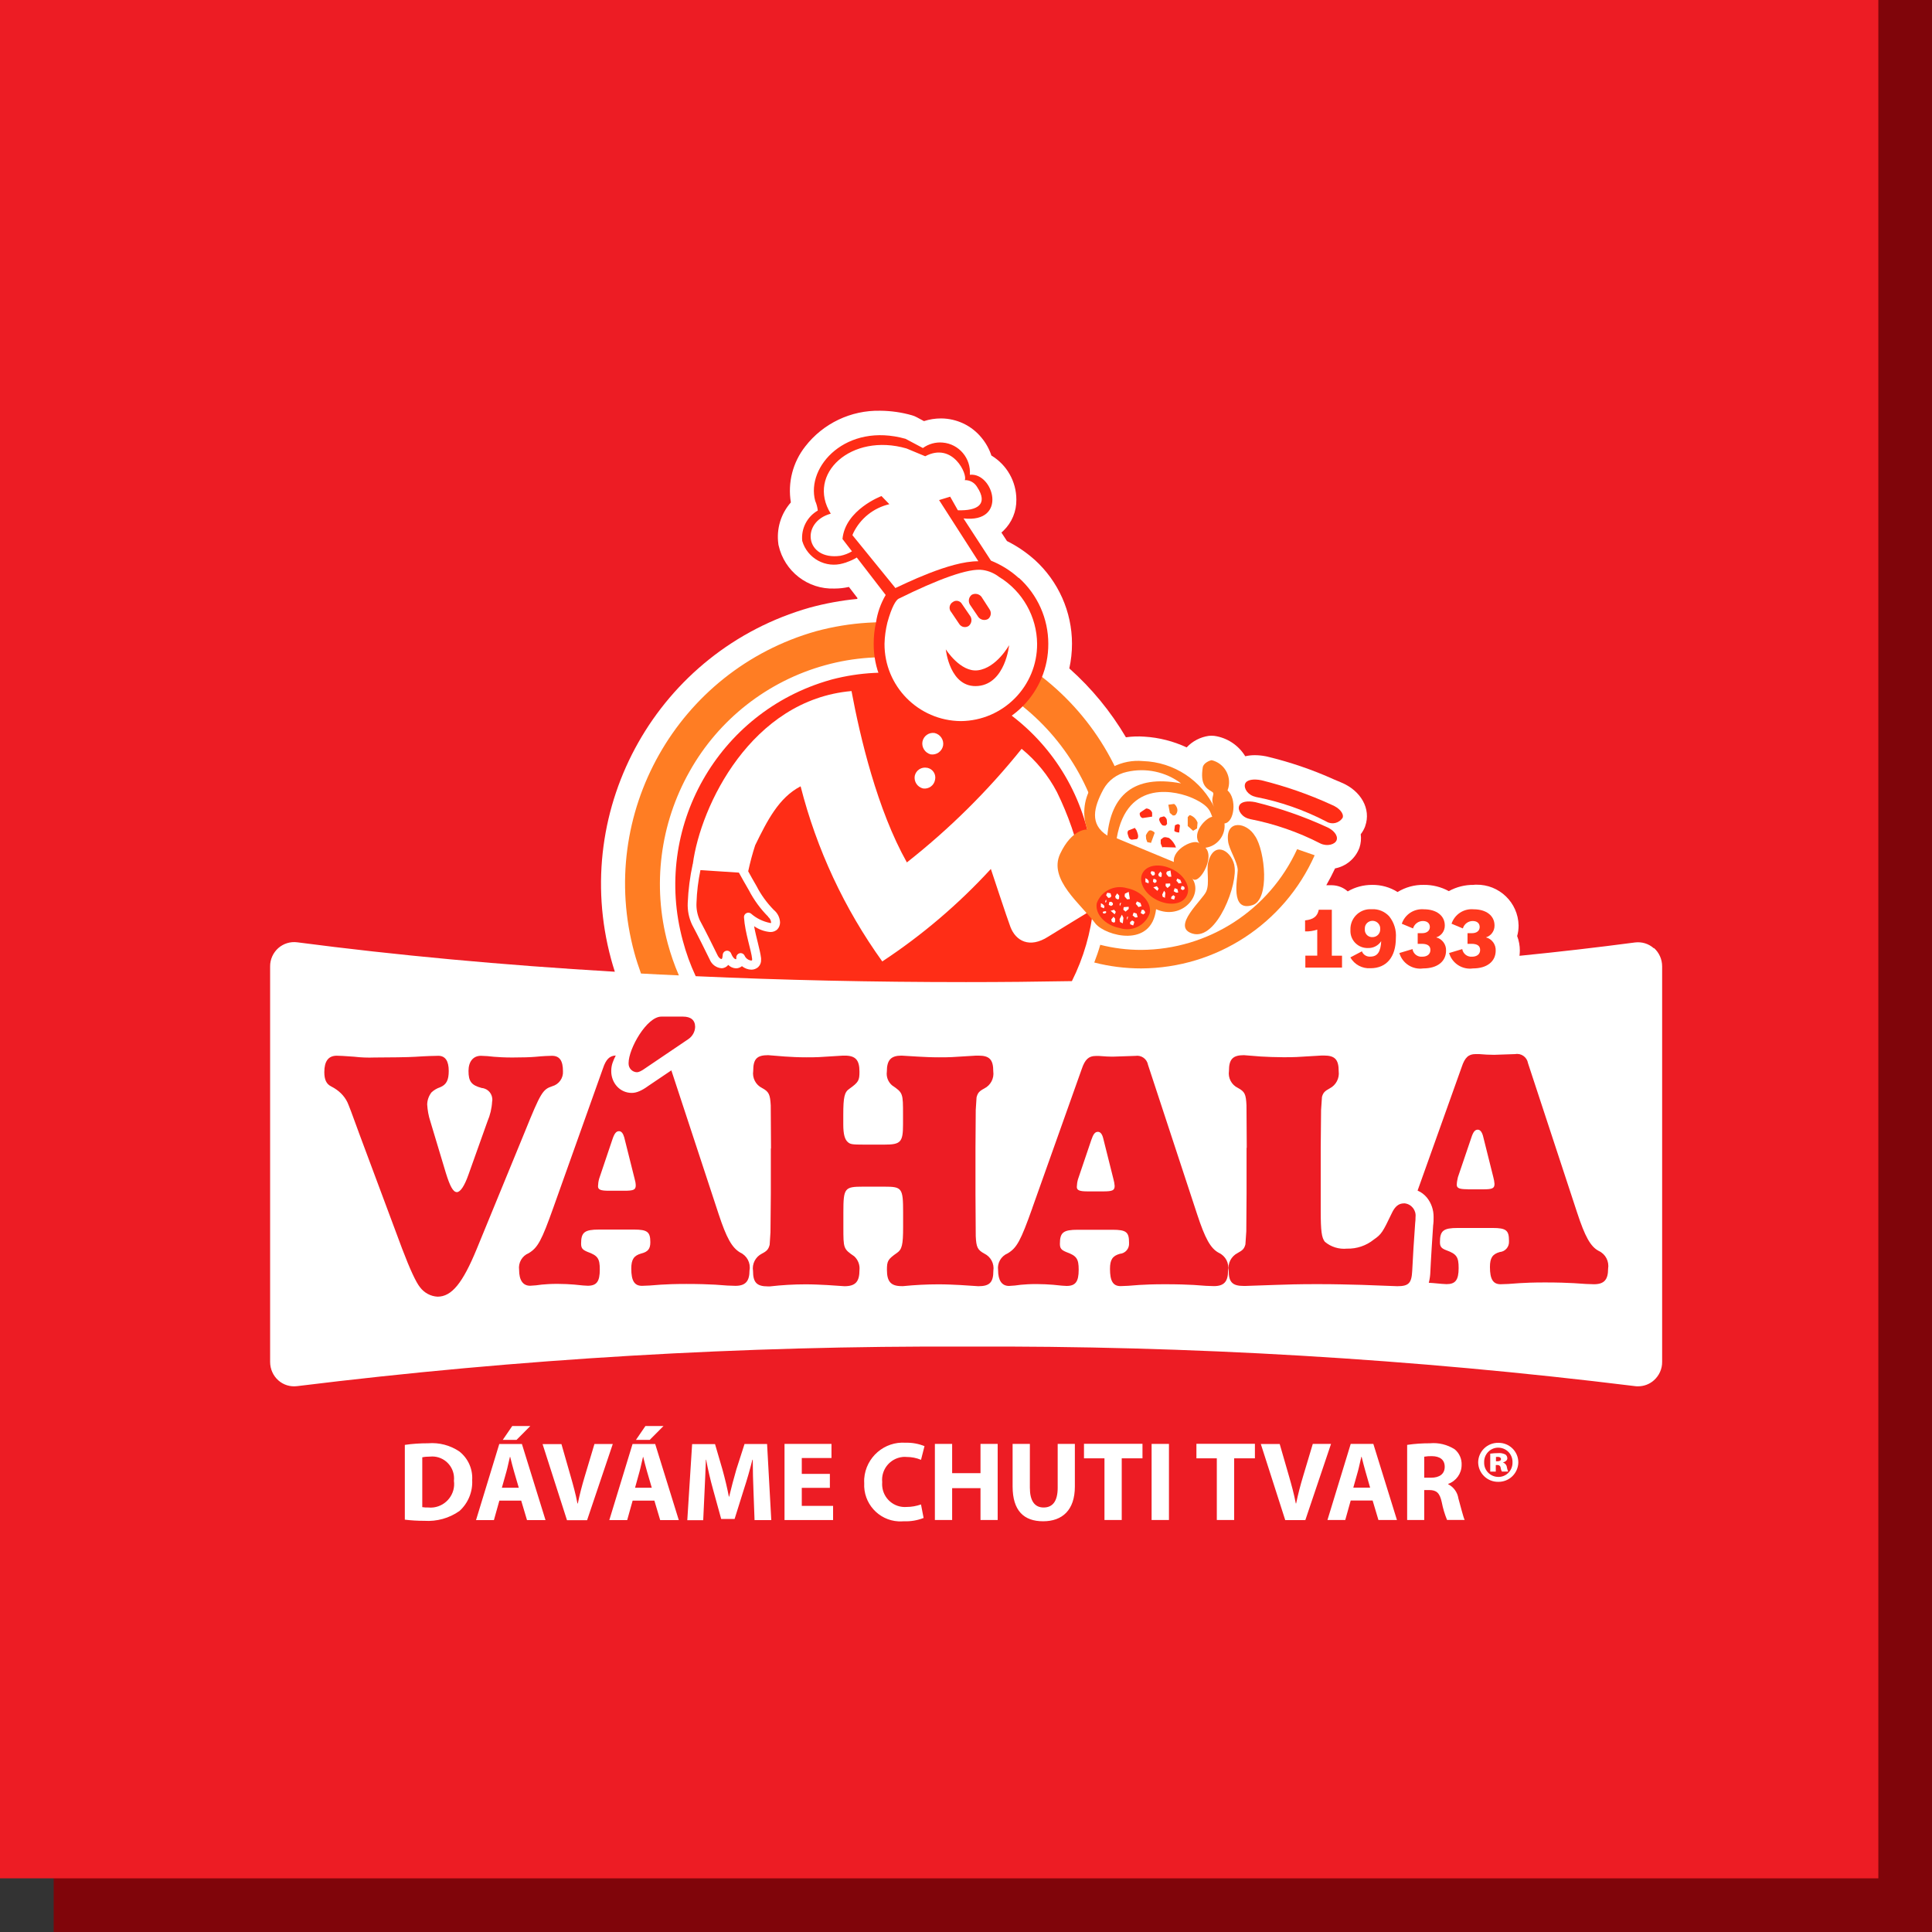<?xml version="1.0" encoding="UTF-8"?><svg id="Vrstva_1" xmlns="http://www.w3.org/2000/svg" viewBox="0 0 216 216"><rect x="0" y="0" width="216" height="216" fill="#333333" stroke="none"/><defs><style>.cls-1{fill:#ff2d16;}.cls-2{fill:#fff;}.cls-3{fill:#80050a;}.cls-4{fill:#ff381e;}.cls-5{fill:#ff7d23;}.cls-6{fill:#ed1c24;}</style></defs><rect id="Rectangle_1927" class="cls-3" x="6" width="210" height="216"/><rect id="Rectangle_1926" class="cls-6" width="210" height="210"/><g id="Group_20427"><g id="Group_5231"><g id="Group_5197"><path id="Path_7919" class="cls-2" d="m184.9,106.02c-.58-.52-1.35-.75-2.12-.65-4.17.55-8.47,1.05-12.9,1.49.02-.19.04-.39.04-.58,0-.56-.1-1.11-.3-1.63.11-.38.16-.78.16-1.18-.05-2.57-2.17-4.6-4.73-4.56-.1,0-.2,0-.3.02-.97-.01-1.92.23-2.77.7-.86-.47-1.82-.71-2.8-.7-1.03-.02-2.05.26-2.93.8-.85-.54-1.84-.81-2.84-.8-.96,0-1.9.24-2.73.73-.49-.44-1.12-.68-1.78-.69h-.62c.35-.61.68-1.24.98-1.88,1.25-.24,2.29-1.12,2.73-2.32.16-.48.21-1,.14-1.5.2-.26.36-.54.48-.84,0-.02.02-.04.02-.07.68-1.91-.46-3.97-2.71-4.89l-.76-.32c-2.43-1.1-4.96-1.96-7.56-2.58l-.1-.02c-.41-.08-.82-.12-1.23-.12-.35,0-.7.04-1.05.12-.76-1.24-2.03-2.08-3.47-2.28-.2-.02-.4-.02-.61,0-.95.14-1.82.59-2.47,1.29-1.48-.69-3.08-1.1-4.71-1.2-.69-.05-1.39-.03-2.08.07-1.7-2.88-3.83-5.48-6.33-7.7.2-.91.3-1.83.3-2.76,0-3.58-1.53-6.99-4.18-9.39l-.06-.05c-.92-.81-1.94-1.5-3.03-2.04l-.62-.95c.08-.07.16-.14.23-.21.94-.91,1.46-2.16,1.44-3.47,0-2.02-1.06-3.89-2.79-4.93-.24-.73-.62-1.41-1.11-2-1.11-1.36-2.77-2.14-4.52-2.15-.65,0-1.29.1-1.91.3l-.82-.44c-.17-.09-.34-.16-.52-.21-1.15-.33-2.35-.5-3.55-.51-3.27-.07-6.38,1.41-8.38,3.99-1.39,1.77-1.98,4.04-1.61,6.26-1.12,1.27-1.63,2.96-1.4,4.64,0,.06.02.11.03.17.65,2.9,3.27,4.93,6.24,4.82.54,0,1.09-.06,1.62-.18l.96,1.25s-.02.06-.03.09c-1.79.17-3.56.5-5.3.97-16.92,4.81-26.82,22.33-22.22,39.3.12.45.26.91.42,1.41-12.56-.74-24.52-1.85-35.51-3.29-.77-.1-1.54.14-2.12.65-.58.52-.92,1.27-.91,2.05v44.22c0,.78.33,1.53.91,2.05.58.52,1.35.75,2.12.65,24.81-3.06,49.78-4.53,74.78-4.42,24.99-.12,49.97,1.36,74.78,4.42.11.02.23.02.35.02.66,0,1.29-.24,1.78-.68.58-.52.92-1.27.91-2.05v-44.22c0-.78-.33-1.53-.91-2.05"/></g><g id="Group_5198"><path id="Path_7920" class="cls-1" d="m77.79,109.14c9.7.44,19.82.66,30.21.66,3.99,0,7.94-.04,11.84-.11,2.63-5.25,3.24-11.29,1.71-16.97-3.25-12.51-16.02-20.01-28.53-16.76-.07.02-.14.04-.21.06-12.55,3.56-19.9,16.56-16.47,29.15.36,1.36.84,2.69,1.44,3.97"/></g><g id="Group_5199"><path id="Path_7921" class="cls-5" d="m71.65,108.84c1.41.08,2.82.15,4.25.21-.5-1.15-.91-2.34-1.24-3.55-1.75-6.49-.87-13.41,2.44-19.26,3.26-5.82,8.73-10.1,15.16-11.87,6.4-1.77,13.25-.88,18.98,2.47,5.78,3.37,9.99,8.9,11.7,15.37.05.2.1.39.14.59,1.09-.79,2.26-1.46,3.49-2-4.2-15.32-19.99-24.37-35.33-20.23-15.49,4.39-24.55,20.42-20.32,35.95.21.78.47,1.55.74,2.31"/></g><g id="Group_5201"><path id="Path_7923" class="cls-2" d="m104.05,84.34c.65.1,1.26-.33,1.39-.98.11-.65-.32-1.27-.96-1.41-.64-.09-1.23.34-1.35.97-.11.64.3,1.26.92,1.42"/></g><g id="Group_5202"><path id="Path_7924" class="cls-2" d="m103.19,88.15c.64.1,1.24-.33,1.35-.97.14-.6-.24-1.19-.83-1.33-.02,0-.04,0-.07-.01-.62-.12-1.23.27-1.37.9-.11.64.29,1.25.92,1.41"/></g><g id="Group_5203"><path id="Path_7925" class="cls-2" d="m75.52,115.59h0s0,0,0,0Z"/></g><g id="Group_5205"><path id="Path_7927" class="cls-6" d="m86.18,128.42v5.04l-.04,4.3-.09,1.4c-.13.5-.29.7-.87,1-.72.36-1.12,1.15-.99,1.94,0,1.27.41,1.72,1.65,1.72h.25c1.32-.15,2.64-.23,3.97-.23.87,0,1.61.04,2.42.08q1.84.13,1.93.13c1.23,0,1.68-.5,1.68-1.81.06-.57-.16-1.14-.58-1.53-1.22-.84-1.22-.87-1.22-3.26v-1.65c0-2.72.13-2.88,2.19-2.88h2.4c1.96,0,2.09.15,2.09,2.88v1.64c0,1.99-.13,2.5-.68,2.88-1.03.72-1.13.91-1.13,1.91,0,1.31.45,1.81,1.64,1.81h.18c1.31-.13,2.62-.2,3.93-.2.91,0,1.69.04,2.48.08q1.84.13,1.99.13c1.26,0,1.68-.42,1.68-1.73.12-.79-.29-1.56-1-1.91-.78-.42-.91-.73-.97-1.96l-.03-4.75v-5.05l.03-4.3.09-1.41c.13-.5.29-.69.87-1,.71-.36,1.11-1.13,1-1.91,0-1.31-.42-1.76-1.65-1.76h-.26c-2.93.19-2.96.19-4.18.19-.87,0-1.65-.04-2.35-.08q-1.71-.11-1.82-.11c-1.19,0-1.64.5-1.64,1.79-.08.58.14,1.15.58,1.53,1.23.84,1.23.88,1.23,3.3v1.07c0,1.99-.26,2.26-2.09,2.26h-2.24c-1.38,0-1.55-.04-1.83-.27-.35-.3-.52-.87-.52-1.99v-1.07c0-1.99.13-2.54.68-2.91,1.03-.74,1.13-.93,1.13-1.92,0-1.3-.44-1.79-1.64-1.79h-.2c-2.89.19-2.93.19-4.12.19-.88,0-1.64-.04-2.39-.09q-1.73-.15-1.86-.15c-1.26,0-1.67.42-1.67,1.76-.12.79.28,1.56.99,1.91.78.42.9.73.97,1.95l.03,4.79Zm-46.08-1.84l4.86,13.03q1.32,3.47,2,4.31c.47.62,1.18,1.01,1.96,1.05,1.58,0,2.81-1.51,4.39-5.36l5.35-13.03c1.8-4.45,2.02-4.79,3.09-5.14.74-.21,1.24-.91,1.19-1.67,0-1.19-.38-1.73-1.23-1.73-.28,0-1.03.03-1.83.11-.58.05-1.41.08-2.6.08-.87,0-1.55-.04-2.04-.08-.49-.06-.98-.1-1.47-.11-.87,0-1.39.65-1.39,1.69,0,1.18.32,1.6,1.48,1.91.71.06,1.23.68,1.18,1.39,0,.04,0,.08-.02.12-.04.77-.22,1.52-.52,2.22l-2.13,5.97c-.44,1.25-.9,1.94-1.29,1.94-.42,0-.77-.65-1.23-2.13l-1.74-5.79c-.2-.61-.31-1.24-.35-1.88.01-.49.18-.96.48-1.35.28-.26.6-.45.96-.57.71-.29.97-.8.97-1.83,0-1.12-.39-1.69-1.16-1.69-.35,0-1.41.03-2.6.11-.65.05-3.16.08-4.54.08-.76.03-1.53,0-2.29-.09-.97-.08-1.76-.11-1.93-.11-.93,0-1.39.61-1.39,1.83,0,.85.23,1.34.78,1.61q1.25.64,1.8,1.76c.13.28.56,1.39,1.26,3.34m81.51,6.63h1.71c1.07,0,1.3-.11,1.3-.62-.02-.25-.06-.49-.13-.73l-1.16-4.63c-.12-.45-.32-.68-.58-.68-.33,0-.52.26-.74.91l-1.49,4.4c-.08.28-.12.56-.13.85,0,.39.33.5,1.23.5m-6.21,1.87l5.53-15.55c.36-1.07.78-1.46,1.56-1.46h.4c.56.05,1.11.08,1.67.07l2.36-.08c.67-.11,1.3.33,1.42,1l5.5,16.73c.87,2.64,1.48,3.8,2.42,4.29.76.35,1.18,1.17,1.03,1.99,0,1.22-.45,1.73-1.58,1.73-.41,0-1.22-.04-2.25-.13-.71-.04-1.81-.08-3.22-.08-1.29,0-2.26.04-2.87.08-.94.08-1.68.13-2.09.13-.84,0-1.19-.55-1.19-1.93,0-1.03.29-1.45,1.1-1.68.62-.05,1.08-.59,1.03-1.21,0-.02,0-.04,0-.06,0-1.16-.32-1.42-1.84-1.42h-3.9c-1.61,0-1.99.3-1.99,1.57,0,.51.16.69.71.92,1.16.42,1.39.75,1.39,1.98,0,1.34-.36,1.81-1.35,1.81-.13,0-.78-.04-1.51-.13-.52-.04-1.17-.08-1.87-.08-.75,0-1.29.04-1.74.08-.44.07-.88.11-1.32.13-.81,0-1.22-.63-1.22-1.77-.11-.79.33-1.56,1.07-1.87,1.03-.62,1.45-1.39,2.77-5.1m23.94-6.7v5.09l-.03,4.25-.1,1.46c-.13.47-.29.65-.87.96-.72.37-1.12,1.15-1,1.95,0,1.31.42,1.73,1.67,1.73h.22c5.75-.2,5.77-.2,8.25-.2,1.77,0,3.06.04,4.71.08q3.9.15,4,.15c1.28,0,1.6-.34,1.67-1.72.03-.8.23-4.09.33-5.33.03-.22.04-.45.04-.68.09-.75-.44-1.44-1.2-1.53-.03,0-.07,0-.1,0-.58,0-1,.35-1.34,1.07-1.03,2.15-1.16,2.38-2.03,2.98-.84.68-1.91,1.04-2.99,1.01-.9.09-1.8-.19-2.48-.77-.35-.45-.46-1.15-.46-3.48v-7.01l.04-4.25.1-1.45c.13-.47.3-.65.87-.96.7-.36,1.1-1.13,1-1.91,0-1.31-.42-1.76-1.64-1.76h-.26c-3.01.19-3.03.19-4.32.19-.87,0-1.74-.04-2.48-.08q-1.76-.15-1.9-.15c-1.25,0-1.67.46-1.67,1.76-.12.79.29,1.56,1,1.9.77.42.9.69.96,1.95l.03,4.75Zm24.72,4.64h1.71c1.06,0,1.29-.11,1.29-.61-.02-.25-.06-.5-.13-.74l-1.16-4.64c-.13-.45-.33-.68-.58-.68-.32,0-.52.26-.73.92l-1.49,4.39c-.07.28-.12.56-.13.85,0,.39.32.5,1.22.5m-4.35,10.47c.11-.42.17-.86.18-1.3.01-.36.08-1.48.15-2.67.06-.96.12-1.96.17-2.61v.13c.03-.3.05-.61.04-.91.01-.79-.25-1.56-.75-2.18-.28-.34-.64-.61-1.04-.78l4.93-13.81c.35-1.07.77-1.45,1.54-1.45h.42c.55.05,1.11.08,1.67.08l2.36-.08c.66-.12,1.3.33,1.42.99,0,0,0,0,0,.01l5.5,16.73c.87,2.65,1.49,3.8,2.42,4.28.76.35,1.18,1.17,1.04,2,0,1.22-.45,1.72-1.58,1.72-.42,0-1.22-.04-2.25-.12-.71-.04-1.81-.08-3.23-.08-1.28,0-2.25.04-2.86.08-.93.08-1.68.12-2.1.12-.83,0-1.19-.55-1.19-1.92,0-1.03.29-1.45,1.1-1.68.61-.05,1.07-.58,1.03-1.2,0-.02,0-.04,0-.06,0-1.16-.31-1.43-1.83-1.43h-3.9c-1.6,0-1.99.3-1.99,1.58,0,.51.16.7.71.91,1.16.42,1.38.76,1.38,1.99,0,1.34-.36,1.8-1.35,1.8-.12,0-.77-.04-1.51-.12-.14-.01-.29-.02-.45-.03m-90.93-25.4c-.14.26-.25.53-.35.8-.1.29-.15.6-.15.91-.01.63.21,1.25.63,1.72.43.48,1.04.75,1.69.74q.76,0,1.82-.78l2.58-1.74,5.29,16.08c.87,2.64,1.48,3.75,2.41,4.29.76.35,1.19,1.17,1.04,1.99,0,1.22-.45,1.73-1.58,1.73-.42,0-1.22-.04-2.26-.13-.71-.04-1.8-.08-3.22-.08-1.29,0-2.25.04-2.86.08-.94.08-1.68.13-2.1.13-.84,0-1.2-.55-1.2-1.93,0-1.03.3-1.45,1.1-1.68.78-.19,1.03-.54,1.03-1.26,0-1.16-.33-1.42-1.83-1.42h-3.9c-1.62,0-2.01.3-2.01,1.57,0,.51.16.69.71.92,1.16.42,1.38.75,1.38,1.98,0,1.34-.35,1.81-1.35,1.81-.12,0-.78-.04-1.51-.13-.51-.04-1.17-.08-1.87-.08-.75,0-1.29.04-1.74.08-.44.07-.88.11-1.32.13-.81,0-1.23-.63-1.23-1.77-.11-.8.33-1.57,1.07-1.87,1.02-.62,1.44-1.39,2.76-5.1l5.54-15.55c.34-1.02.74-1.41,1.41-1.45m1.46.84c0-1.62,2.04-5.19,3.66-5.19h2.42c.88,0,1.36.39,1.36,1.16-.02.54-.3,1.04-.75,1.35l-4.79,3.24q-.65.47-.96.47c-.53-.01-.95-.45-.94-.98,0-.02,0-.03,0-.05m-2.19,14.28h1.7c1.07,0,1.29-.11,1.29-.62-.01-.25-.06-.49-.13-.73l-1.16-4.63c-.13-.45-.32-.68-.58-.68-.32,0-.52.26-.74.92l-1.48,4.39c-.08.28-.12.56-.13.85,0,.39.32.5,1.23.5"/></g><g id="Group_5206"><path id="Path_7928" class="cls-4" d="m145.95,106.84h1.32v-2.91c-.44.15-.9.22-1.36.2v-1.23c.94-.1,1.38-.45,1.53-1.19h1.46v5.14h1.14v1.33h-4.1v-1.33Z"/></g><g id="Group_5207"><path id="Path_7929" class="cls-4" d="m152.27,106.38c.15.37.53.6.93.57.8,0,1.16-.52,1.22-1.73-.32.5-.88.79-1.47.77-1.05.04-1.93-.78-1.97-1.83,0-.08,0-.15,0-.23-.03-1.23.94-2.25,2.16-2.28.09,0,.18,0,.27,0,.71-.03,1.4.26,1.89.78.56.69.83,1.56.76,2.44,0,2.13-1.05,3.38-2.84,3.38-.92.06-1.79-.41-2.25-1.21l1.31-.69Zm.32-2.5c-.04.45.29.85.74.89.03,0,.06,0,.1,0,.48.01.87-.36.88-.84,0-.02,0-.04,0-.07.03-.47-.33-.88-.81-.91-.02,0-.04,0-.06,0-.46,0-.85.37-.85.83,0,.03,0,.07,0,.1"/></g><g id="Group_5208"><path id="Path_7930" class="cls-4" d="m156.72,103.28c.35-1.05,1.37-1.71,2.47-1.62,1.42,0,2.34.72,2.34,1.81.01.61-.38,1.15-.96,1.33.67.17,1.13.79,1.1,1.48,0,1.22-.98,1.99-2.55,1.99-1.19.17-2.33-.56-2.67-1.72l1.47-.44c.08.53.56.9,1.09.85.56,0,.91-.29.91-.75s-.31-.69-.98-.69h-.44v-1.19h.5c.52,0,.86-.27.86-.69s-.3-.67-.78-.67c-.51,0-.96.34-1.1.83l-1.27-.53Z"/></g><g id="Group_5209"><path id="Path_7931" class="cls-4" d="m162.28,103.28c.35-1.05,1.37-1.72,2.47-1.62,1.42,0,2.34.72,2.34,1.81.01.61-.38,1.15-.96,1.33.67.17,1.12.79,1.09,1.48,0,1.22-.98,1.99-2.54,1.99-1.19.17-2.33-.56-2.67-1.72l1.47-.44c.09.52.56.89,1.09.85.56,0,.91-.29.91-.75s-.31-.69-.97-.69h-.44v-1.19h.5c.53,0,.86-.27.86-.69s-.3-.67-.78-.67c-.51,0-.96.34-1.1.83l-1.27-.53Z"/></g><g id="Group_5210"><path id="Path_7932" class="cls-2" d="m120.95,96.59c-.59-2.78-1.53-5.48-2.78-8.03-.97-1.86-2.32-3.51-3.95-4.84-3.78,4.71-8.09,8.97-12.83,12.7-3.32-5.91-5.23-14.01-6.19-19.16-11.19.98-16.88,12.82-17.74,19.33h-.01c-.31,1.43-.5,2.89-.56,4.35-.04.85.13,1.69.49,2.45.65,1.21,1.5,2.93,1.97,3.89.22.54.72.92,1.31.97.3,0,.57-.14.76-.37.23.23.54.37.87.38.24,0,.47-.09.66-.24.3.24.67.38,1.05.39.28,0,.55-.1.76-.28.23-.22.35-.52.33-.84,0-.05,0-.11,0-.16-.11-.93-.55-2.3-.78-3.58.54.37,1.16.6,1.81.65.3.01.6-.1.81-.32.18-.2.28-.47.28-.75-.02-.55-.28-1.06-.71-1.41-.77-.79-1.42-1.68-1.92-2.66-.37-.62-.68-1.2-.93-1.65.21-.98.47-1.96.78-2.91,1.34-2.74,2.64-5.33,5.08-6.59,1.79,7.04,4.89,13.68,9.13,19.58,4.46-2.94,8.53-6.41,12.14-10.34,0,0,1.86,5.64,2.19,6.49.59,1.54,2.12,2.43,4.22,1.08.78-.49,4.28-2.62,4.28-2.62l-.51-5.51Zm-35.06,5.93c.19.15.3.37.32.61v.06s0,0-.02,0c-.03,0-.06,0-.09,0-.8-.16-1.54-.52-2.15-1.06-.15-.11-.36-.12-.52-.03-.17.09-.27.28-.25.47.11,1.72.82,3.69.91,4.64,0,.02,0,.04,0,.06,0,.1-.02.1-.02.1,0,0-.02.02-.09.02-.32-.04-.6-.25-.73-.54-.1-.22-.35-.34-.58-.27-.23.07-.38.3-.35.54v.04c-.01.1-.01.07-.05.08s-.3-.06-.53-.64c-.09-.22-.32-.35-.55-.3-.23.05-.39.25-.39.49-.03.47-.14.43-.15.43-.05,0-.24-.06-.42-.41-.47-.96-1.32-2.68-1.99-3.92-.28-.62-.41-1.3-.37-1.98.04-1.22.19-2.43.44-3.63l4.3.28c.24.44.67,1.21,1.12,1.98.57,1.09,1.29,2.08,2.16,2.95"/></g><g id="Group_5211"><path id="Path_7933" class="cls-1" d="m140.35,89.09c2.77.53,5.44,1.46,7.94,2.76.62.38,1.42.19,1.82-.42.17-.48-.39-1.11-1.2-1.44-2.54-1.17-5.19-2.09-7.9-2.76-.85-.17-1.64-.07-1.81.41-.17.52.34,1.27,1.16,1.44"/></g><g id="Group_5212"><path id="Path_7934" class="cls-1" d="m139.73,91.57c2.75.53,5.4,1.45,7.89,2.73.77.37,1.65.11,1.82-.38.17-.52-.36-1.15-1.16-1.48-2.55-1.17-5.21-2.09-7.94-2.76-.86-.17-1.65-.07-1.81.45-.17.48.34,1.27,1.2,1.43"/></g><g id="Group_5213"><path id="Path_7935" class="cls-5" d="m140.33,93.49c1.1,1.64,1.67,7.12-.32,7.71-2.5.77-1.65-2.96-1.63-3.91-.02-.95-.99-2.33-1.08-3.26-.3-2.45,2.1-2.14,3.03-.53m-2.34,3.22c.49,1.97-1.93,8.48-4.66,7.66-2.48-.74,1.19-3.82,1.54-4.74.38-.9,0-2.3.2-3.19.57-2.42,2.49-1.52,2.93.26"/></g><g id="Group_5214"><path id="Path_7936" class="cls-5" d="m121.56,92.74c-.56-1.53-.42-3.24.39-4.66,1.2-2.05,3.48-3.21,5.84-2.99,3.47.11,6.58,2.17,8.04,5.32-.7-1.28.16-1.61-.34-1.9-.7-.4-1.31-.85-1.02-2.72.08-.49.77-.77,1-.8,1.36.33,2.2,1.7,1.87,3.06-.03.11-.06.22-.1.32,1.07.93.77,3.58-.34,3.69.14,1.33-.8,2.54-2.13,2.72,1.12,1.12-.82,4.36-1.49,3.41,1.31,1.87-1.14,4.73-4.03,3.46-.51,4.39-5.62,2.98-6.76,1.63-1.65-2.21-5.3-4.95-3.97-7.81,1.34-2.86,3.03-2.73,3.03-2.73"/></g><g id="Group_5215"><path id="Path_7937" class="cls-2" d="m131.24,96.37c-.19-1.45,2.36-2.7,2.88-2.05-.97-1.22.76-2.93,1.41-3-.23-.52-.24-1.18-2.09-2.04-1.77-.83-7.45-2.31-8.59,4.44l6.39,2.65Z"/></g><g id="Group_5216"><path id="Path_7938" class="cls-2" d="m128.33,99.53s.08.01.12-.12c-.01-.19-.22-.1-.36-.06-.08.14.1.21.24.17"/></g><g id="Group_5217"><path id="Path_7939" class="cls-2" d="m129.99,98.68l.11-.31c-.17-.04-.14.2-.14.36l.03-.05Z"/></g><g id="Group_5218"><path id="Path_7940" class="cls-2" d="m130.68,99.99l.09-.26c-.16-.03-.15.2-.12.31l.03-.05Z"/></g><g id="Group_5219"><path id="Path_7941" class="cls-2" d="m128.6,98.34c.1-.07.04-.17,0-.28-.07.02-.08.14-.09.26l.09.02Z"/></g><g id="Group_5220"><path id="Path_7942" class="cls-1" d="m130.04,94.71l1.44.04c-.15-.42-.42-.78-.77-1.06-.23-.06-.51-.16-.69-.02-.08.07-.16.14-.25.2v.44s.18.43.18.43l.08-.02Z"/></g><g id="Group_5221"><path id="Path_7943" class="cls-2" d="m132.04,87.58c-1.73-1.3-3.95-1.77-6.06-1.28-1.11.24-2.06.95-2.61,1.93-1.1,2.05-1.57,3.92.43,5.19.43-4.41,2.87-6.85,8.23-5.84"/></g><g id="Group_5222"><path id="Path_7944" class="cls-5" d="m128.35,94.17c.11.01.22.04.33.07l.41-1.11c-.04-.15-.2-.18-.39-.29-.08,0-.15,0-.23.02-.15.15-.28.34-.36.54l.03.39.13.36.08.02Z"/></g><g id="Group_5223"><path id="Path_7945" class="cls-1" d="m126.52,93.88l.59-.07c.28-.21.06-.71-.07-1.03-.07-.06-.12-.14-.15-.22l-.74.29c-.19.23-.03.49.02.69.04.17.17.3.35.34"/></g><g id="Group_5224"><path id="Path_7946" class="cls-1" d="m131.46,93.01c.12.04.24.06.37.07l.09-.81c-.05-.05-.11-.09-.17-.13-.09,0-.17.02-.24.06-.06.02-.11.04-.15.08l-.07.55c-.02.09.08.15.17.17"/></g><g id="Group_5225"><path id="Path_7947" class="cls-1" d="m130.06,92.3s.13.01.26.01c-.01-.04.1-.11.16-.18l-.03-.47c-.04-.17-.16-.32-.32-.39l-.44.12c-.05.07-.08.16-.1.24.06.25.19.47.37.64l.1.02Z"/></g><g id="Group_5226"><path id="Path_7948" class="cls-5" d="m133.46,92.84l.37-.22.06-.65c-.14-.39-.45-.7-.85-.84-.07.02-.13.07-.25.23v.99l.61.54.06-.05Z"/></g><g id="Group_5227"><path id="Path_7949" class="cls-1" d="m127.73,91.46l1.08-.16v-.44c-.1-.28-.37-.47-.67-.47l-.65.44c-.09.11-.09.15-.04.32.03.15.15.27.3.31"/></g><g id="Group_5228"><path id="Path_7950" class="cls-5" d="m131.14,91.17c.08,0,.15,0,.23-.02.27-.23.34-.61.18-.92-.06-.14-.16-.27-.29-.35l-.64.09.17.91.35.3Z"/></g><g id="Group_5229"><path id="Path_7951" class="cls-1" d="m125.2,103.76c1.38.45,2.87-.3,3.34-1.67.24-1.18-.93-2.48-2.54-2.79-1.4-.42-2.88.31-3.38,1.68-.22,1.21.94,2.48,2.59,2.78"/></g><g id="Group_5230"><path id="Path_7952" class="cls-1" d="m131.02,97.16c1.38.65,2.13,1.98,1.68,2.95-.44,1-1.94,1.21-3.34.52-1.35-.66-2.1-2-1.65-2.96s1.91-1.2,3.31-.51"/></g></g><g id="Group_5232"><path id="Path_7954" class="cls-2" d="m129.94,99.99l.04.26.26.13.05-.56-.14-.24-.2.41Z"/></g><g id="Group_5233"><path id="Path_7955" class="cls-2" d="m130.32,98.78v.28l.21.22.31-.28-.02-.23-.5.02Z"/></g><g id="Group_5234"><path id="Path_7956" class="cls-2" d="m130.47,97.44l-.08.17.04.15.22.26h.31l-.1-.7-.4.12Z"/></g><g id="Group_5235"><path id="Path_7957" class="cls-2" d="m129.5,97.74l.06.22.22.1.09-.07.02-.36-.16-.19-.23.3Z"/></g><g id="Group_5236"><path id="Path_7958" class="cls-2" d="m131.22,99.64l.28.16.23-.02-.09-.37-.31-.11-.11.34Z"/></g><g id="Group_5237"><path id="Path_7959" class="cls-2" d="m131.53,98.49l.16.15.07.13.34-.05-.14-.35-.35-.15-.09.26Z"/></g><g id="Group_5238"><path id="Path_7960" class="cls-2" d="m128.95,99.21l.45.39.14-.25-.2-.27-.39.12Z"/></g><g id="Group_5239"><path id="Path_7961" class="cls-2" d="m128.94,98.29l-.04.29.2.15.2-.13v-.2s-.16-.12-.16-.12h-.19Z"/></g><g id="Group_5240"><path id="Path_7962" class="cls-2" d="m132.09,99.09l-.08.3.23.13.2-.13-.02-.2-.15-.12h-.19Z"/></g><g id="Group_5241"><path id="Path_7963" class="cls-2" d="m128.64,97.62l.18.26h.19s.12-.16.12-.16l-.07-.26-.33-.07-.1.23Z"/></g><g id="Group_5242"><path id="Path_7964" class="cls-2" d="m130.96,100.27l-.03.21.34.1.08-.26.02-.09-.19-.15-.22.18Z"/></g><g id="Group_5243"><path id="Path_7965" class="cls-2" d="m128.06,98.62l.35.14.02-.25-.14-.2-.23-.13v.43Z"/></g><g id="Group_5249"><g id="Group_5244"><path id="Path_7966" class="cls-5" d="m145.02,94.94c-3.13,6.83-9.93,11.22-17.44,11.26-1.54,0-3.08-.19-4.57-.57-.19.67-.42,1.33-.67,1.98,1.71.44,3.48.66,5.25.66,8.39-.03,15.98-4.98,19.39-12.65l-1.96-.68Z"/></g><g id="Group_5245"><path id="Path_7967" class="cls-2" d="m123.55,102.11s.08.01.13-.12c-.01-.19-.22-.1-.37-.05-.08.14.11.25.24.17"/></g><g id="Group_5246"><path id="Path_7968" class="cls-2" d="m125.23,101.25l.11-.31c-.2-.02-.17.25-.14.36l.02-.05Z"/></g><g id="Group_5247"><path id="Path_7969" class="cls-2" d="m126.04,102.78l.08-.3c-.17-.03-.13.24-.11.35l.03-.05Z"/></g><g id="Group_5248"><path id="Path_7970" class="cls-2" d="m123.62,100.9c.13-.08.05-.21.07-.3-.12,0-.1.19-.13.27l.06.02Z"/></g></g><g id="Group_5250"><path id="Path_7972" class="cls-2" d="m125.17,102.78l.05.3.31.15.07-.62-.17-.35-.26.51Z"/></g><g id="Group_5251"><path id="Path_7973" class="cls-2" d="m125.63,101.42l-.04.29.25.21.35-.3v-.24s-.56.04-.56.04Z"/></g><g id="Group_5252"><path id="Path_7974" class="cls-2" d="m124.24,102.8l.07.26.22.09.13-.07.02-.36-.18-.23-.26.31Z"/></g><g id="Group_5253"><path id="Path_7975" class="cls-2" d="m126.62,102.34l.3.24.27-.03-.11-.41-.34-.11-.11.31Z"/></g><g id="Group_5254"><path id="Path_7976" class="cls-2" d="m126.98,101.05l.17.19.13.17.35-.1-.13-.36-.39-.17-.13.27Z"/></g><g id="Group_5255"><path id="Path_7977" class="cls-2" d="m124.17,101.83l.45.39.13-.27-.19-.24-.39.12Z"/></g><g id="Group_5256"><path id="Path_7978" class="cls-2" d="m124.03,100.83l-.07.34.27.12.19-.13v-.19s-.17-.15-.17-.15l-.22.02Z"/></g><g id="Group_5257"><path id="Path_7979" class="cls-2" d="m127.64,101.74l-.11.34.28.16.23-.18-.06-.19-.15-.16-.19.02Z"/></g><g id="Group_5258"><path id="Path_7980" class="cls-2" d="m123.67,100.09l.23.29.2-.02.15-.16-.09-.33-.37-.06-.12.27Z"/></g><g id="Group_5259"><path id="Path_7981" class="cls-2" d="m126.35,103.09v.24s.34.14.34.14l.11-.31v-.12s-.22-.13-.22-.13l-.23.18Z"/></g><g id="Group_5260"><path id="Path_7982" class="cls-2" d="m123.08,101.41l.35.14.05-.25-.17-.19-.23-.13v.44Z"/></g><g id="Group_5261"><path id="Path_7983" class="cls-2" d="m125.77,99.91l-.03.17v.16l.28.31.3-.04-.13-.8-.42.2Z"/></g><g id="Group_5262"><path id="Path_7984" class="cls-2" d="m124.68,100.21l.06.22.23.13.14-.07.02-.36-.23-.25-.22.34Z"/></g><g id="Group_5270"><g id="Group_5263"><path id="Path_7985" class="cls-1" d="m113.89,64.62c-.91-.83-1.96-1.48-3.1-1.94l-3.07-4.72c5,.55,3.35-5.16.71-4.88.15-1.83-1.21-3.45-3.04-3.6-.79-.07-1.57.15-2.21.61l-1.94-1.03c-6.62-1.86-11.14,3.07-10.1,6.94.15.34.25.71.29,1.08-1.2.69-1.88,2.02-1.74,3.4.58,1.96,2.63,3.08,4.59,2.5.06-.02.12-.04.18-.06h.04c.06-.03.2-.08.2-.08.38-.13.75-.3,1.09-.51l3.23,4.19c-.55.94-.92,1.98-1.08,3.06-.18.78-.26,1.58-.26,2.39-.04,5.43,4.33,9.86,9.75,9.9,0,0,0,0,0,0,5.43-.04,9.8-4.47,9.77-9.9,0-2.81-1.2-5.48-3.28-7.36m-13.84,1.1l-4.78-5.88.1-.24c.79-1.63,2.27-2.81,4.03-3.22l-.88-.91s-4.05,1.52-4.36,4.8l1.06,1.38c-.4.24-.84.41-1.3.5-3.94.54-4.47-3.78-1.07-4.71-2.77-4.44,2.31-9.08,8.47-7.29l2.09.87c3.11-1.65,4.77,2.09,4.42,2.67.57-.02,1.1.28,1.39.78,1.25,1.9.07,2.66-2.16,2.59l-.86-1.52-1.24.38,4.39,6.84c-3.2-.04-8.48,2.65-9.29,3"/></g><g id="Group_5264"><path id="Path_7986" class="cls-2" d="m111.75,64.54c-.54-.43-1.18-.71-1.85-.81-1.58-.26-5.09,1.06-9.44,3.21-.28.15-.75.85-1.25,2.66-.19.78-.3,1.57-.32,2.37-.03,4.74,3.79,8.61,8.53,8.65,4.74-.04,8.56-3.91,8.53-8.65-.03-3.03-1.62-5.84-4.2-7.44"/></g><g id="Group_5265"><path id="Path_7987" class="cls-1" d="m106.3,68.36l.95,1.41c.23.35.69.44,1.04.22,0,0,0,0,0,0,.33-.26.42-.73.2-1.09l-.94-1.37c-.18-.33-.6-.46-.93-.28-.04.02-.07.04-.11.07-.35.22-.45.68-.23,1.03,0,0,.01.02.02.03"/></g><g id="Group_5266"><path id="Path_7988" class="cls-1" d="m108.44,67.6l.95,1.4c.26.32.72.41,1.08.2.33-.26.4-.73.16-1.08l-.91-1.41c-.26-.32-.72-.41-1.08-.21-.34.26-.42.73-.2,1.1"/></g><g id="Group_5267"><path id="Path_7989" class="cls-1" d="m105.73,72.58s1.64,2.61,3.6,2.36c2.09-.27,3.49-2.81,3.49-2.81,0,0-.42,4.26-3.44,4.56-3.21.32-3.64-4.11-3.64-4.11"/></g><g id="Group_5268"><path id="Path_7990" class="cls-2" d="m167.5,161.85c.88,0,1.59.7,1.6,1.57,0,.02,0,.04,0,.06.03.87-.64,1.61-1.51,1.64-.02,0-.04,0-.07,0-.87,0-1.58-.69-1.59-1.55,0-.03,0-.05,0-.08-.03-.87.65-1.61,1.52-1.64.02,0,.03,0,.05,0m.01-.54c-1.22-.02-2.22.94-2.25,2.16,0,0,0,0,0,.01.01,1.22,1.01,2.2,2.23,2.19,0,0,.02,0,.02,0,1.21.02,2.21-.94,2.24-2.16,0,0,0-.02,0-.03-.01-1.21-1-2.18-2.22-2.17,0,0-.01,0-.02,0m-.25,1.58c.05,0,.13-.01.2-.01.22,0,.35.09.35.25s-.15.24-.38.24h-.18v-.48Zm-.03.9h.2c.17-.01.33.12.34.29,0,0,0,0,0,.01.02.15.07.3.14.43h.7c-.06-.15-.11-.32-.14-.48-.02-.24-.19-.45-.42-.52v-.02c.28-.08.47-.25.47-.45,0-.17-.07-.34-.22-.44-.25-.12-.53-.18-.81-.15-.29,0-.59.02-.88.06v2.01h.62v-.73Z"/></g><g id="Group_5269"><path id="Path_7991" class="cls-2" d="m47.2,162.93c.29-.06.58-.08.87-.08,1.34-.14,2.54.84,2.68,2.18.02.17.02.35,0,.53.2,1.44-.82,2.77-2.26,2.97-.2.03-.41.03-.61.01-.22,0-.45,0-.67-.04v-5.57Zm10.07-3.5l-1.06,1.55h1.54l1.54-1.55h-2.02Zm-1.16,6.9l.51-1.81c.14-.49.26-1.14.39-1.64h.03c.13.51.28,1.14.43,1.64l.53,1.81h-1.88Zm2.16,1.44l.65,2.18h2.07l-2.64-8.51h-2.53l-2.6,8.51h2l.61-2.18h2.44Zm7.37,2.18l2.87-8.51h-2.05l-1.09,3.64c-.29.97-.56,1.98-.77,3.01h-.04c-.2-1.06-.47-2.03-.76-3.04l-1.03-3.6h-2.11l2.73,8.51h2.25Zm6.52-10.52l-1.06,1.55h1.54l1.54-1.55h-2.02Zm-1.16,6.9l.5-1.81c.14-.49.26-1.14.39-1.64h.02c.13.51.28,1.14.43,1.64l.53,1.81h-1.88Zm2.16,1.44l.65,2.18h2.08l-2.64-8.51h-2.53l-2.6,8.51h2l.61-2.18h2.44Zm11.19,2.18h1.88l-.47-8.51h-2.52l-.91,2.83c-.28.95-.57,2.07-.81,3.06h-.03c-.19-1-.45-2.06-.72-3.04l-.83-2.84h-2.56l-.54,8.51h1.78l.15-3.23c.06-1.06.1-2.37.15-3.53h.03c.2,1.11.49,2.32.77,3.32l.91,3.3h1.5l1.04-3.32c.33-1,.68-2.21.95-3.3h.04c0,1.24.04,2.48.08,3.5l.12,3.26Zm8.43-5.17h-3.14v-1.77h3.32v-1.58h-5.25v8.51h5.43v-1.58h-3.5v-2.02h3.14v-1.57Zm10.19,3.42c-.52.18-1.06.28-1.61.28-1.4.11-2.62-.94-2.73-2.34-.01-.15-.01-.29,0-.44-.14-1.41.88-2.66,2.29-2.81.14-.01.29-.02.43,0,.55,0,1.1.1,1.62.32l.39-1.53c-.66-.27-1.38-.4-2.09-.38-2.39-.18-4.47,1.62-4.65,4.01-.01.17-.01.34,0,.51-.12,2.23,1.59,4.15,3.82,4.27.21.01.43,0,.64-.01.75.03,1.49-.1,2.18-.37l-.29-1.5Zm1.55-6.77v8.51h1.93v-3.56h3.17v3.56h1.92v-8.51h-1.92v3.27h-3.17v-3.27h-1.93Zm8.69,0v4.75c0,2.72,1.26,3.9,3.41,3.9s3.55-1.25,3.55-3.88v-4.77h-1.92v4.9c0,1.5-.56,2.21-1.57,2.21s-1.54-.75-1.54-2.21v-4.9h-1.93Zm10.27,8.51h1.93v-6.9h2.32v-1.62h-6.54v1.62h2.29v6.9Zm5.27,0h1.94v-8.51h-1.94v8.51Zm7.3,0h1.93v-6.9h2.32v-1.62h-6.54v1.62h2.28v6.9Zm9.89,0l2.87-8.51h-2.04l-1.09,3.64c-.29.97-.56,1.98-.77,3.01h-.04c-.2-1.06-.47-2.03-.76-3.04l-1.04-3.6h-2.11l2.73,8.51h2.24Zm5.36-3.62l.51-1.81c.14-.49.26-1.14.39-1.64h.03c.13.51.28,1.14.43,1.64l.52,1.81h-1.88Zm2.16,1.44l.65,2.18h2.07l-2.64-8.51h-2.53l-2.6,8.51h1.99l.61-2.18h2.44Zm5.77-4.9c.29-.05.58-.07.87-.06.88.01,1.42.4,1.42,1.19s-.57,1.22-1.53,1.22h-.76v-2.35Zm-1.91,7.08h1.91v-3.35h.58c.78.01,1.15.3,1.38,1.36.13.68.33,1.34.59,1.98h1.97c-.16-.33-.43-1.44-.7-2.4-.1-.68-.52-1.27-1.14-1.59v-.04c.89-.32,1.49-1.15,1.5-2.09.04-.68-.25-1.35-.78-1.78-.82-.52-1.79-.76-2.75-.67-.86,0-1.72.05-2.56.18v8.39Zm-112.06-.04c.72.09,1.45.13,2.18.13,1.4.09,2.78-.29,3.93-1.1.97-.88,1.49-2.15,1.42-3.45.08-1.24-.46-2.44-1.44-3.21-1.03-.69-2.25-1.01-3.49-.91-.87,0-1.74.05-2.6.18v8.37Z"/></g></g></g></svg>